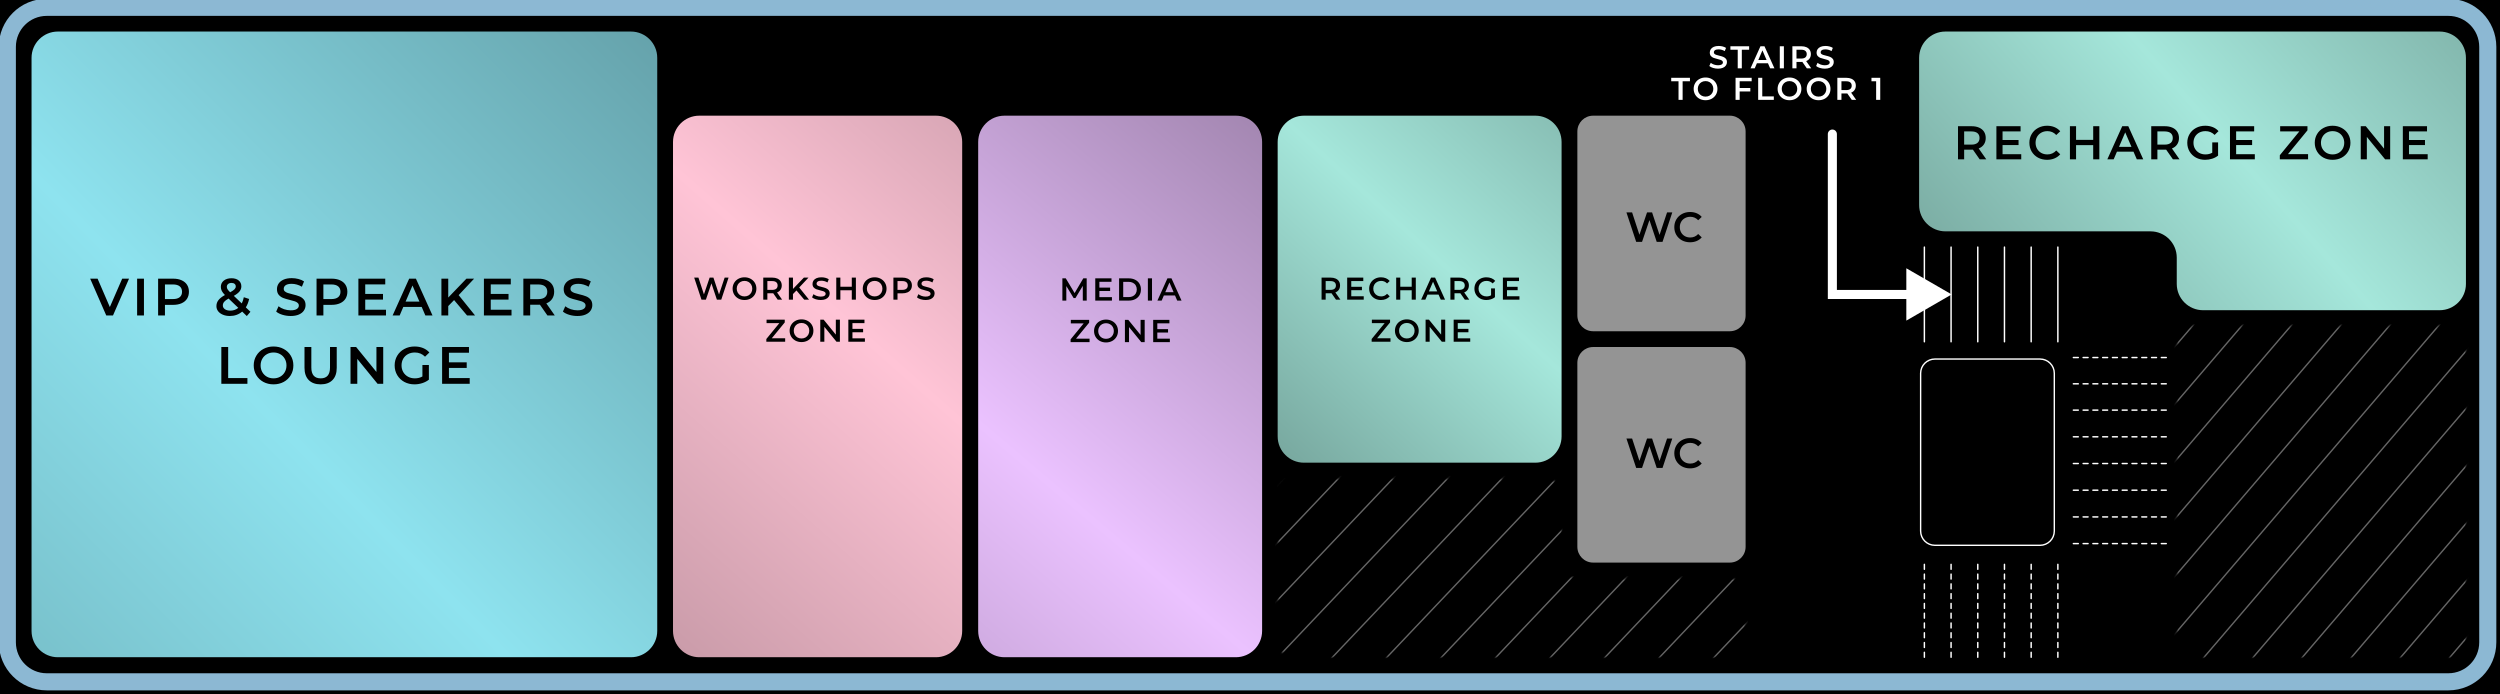 <?xml version="1.0" encoding="UTF-8"?> <svg xmlns="http://www.w3.org/2000/svg" width="1023" height="284" viewBox="0 0 1023 284" fill="none"><rect x="0" y="0" width="1023" height="284" fill="#333333" stroke="none"/><g clip-path="url(#clip0_72_1774)"><rect width="1023" height="284" fill="black"></rect><g clip-path="url(#clip1_72_1774)"><path d="M1001.87 3H19.128C10.221 3 3 10.24 3 19.172V262.828C3 271.76 10.221 279 19.128 279H1001.87C1010.78 279 1018 271.76 1018 262.828V19.172C1018 10.24 1010.78 3 1001.87 3Z" fill="black" stroke="#8CB8D3" stroke-width="7"></path><path d="M258.182 12.909H23.667C17.726 12.909 12.909 17.726 12.909 23.667V258.182C12.909 264.123 17.726 268.939 23.667 268.939H258.182C264.123 268.939 268.94 264.123 268.94 258.182V23.667C268.94 17.726 264.123 12.909 258.182 12.909Z" fill="url(#paint0_linear_72_1774)"></path><path d="M628.243 47.333H533.576C527.635 47.333 522.818 52.15 522.818 58.091V178.576C522.818 184.517 527.635 189.333 533.576 189.333H628.243C634.184 189.333 639 184.517 639 178.576V58.091C639 52.15 634.184 47.333 628.243 47.333Z" fill="url(#paint1_linear_72_1774)"></path><path fill-rule="evenodd" clip-rule="evenodd" d="M1009.06 23.667C1009.06 17.726 1004.24 12.909 998.303 12.909H796.061C790.12 12.909 785.303 17.726 785.303 23.667V83.909C785.303 89.85 790.12 94.667 796.061 94.667H879.97C885.91 94.667 890.727 99.483 890.727 105.424V116.182C890.727 122.123 895.545 126.939 901.485 126.939H998.303C1004.24 126.939 1009.06 122.123 1009.06 116.182V94.667V36.576V23.667Z" fill="url(#paint2_linear_72_1774)"></path><path fill-rule="evenodd" clip-rule="evenodd" d="M639 202.242C639 198.678 636.111 195.788 632.546 195.788H529.273C525.708 195.788 522.818 198.678 522.818 202.242V236.667V262.485C522.818 266.05 525.708 268.939 529.273 268.939H639H707.849C711.414 268.939 714.303 266.05 714.303 262.485V243.121C714.303 239.556 711.414 236.667 707.849 236.667H645.455C641.89 236.667 639 233.777 639 230.212V202.242Z" fill="black"></path><mask id="mask0_72_1774" style="mask-type:alpha" maskUnits="userSpaceOnUse" x="522" y="195" width="193" height="74"><path fill-rule="evenodd" clip-rule="evenodd" d="M639 202.242C639 198.678 636.111 195.788 632.546 195.788H529.273C525.708 195.788 522.818 198.678 522.818 202.242V236.667V262.485C522.818 266.05 525.708 268.939 529.273 268.939H639H707.849C711.414 268.939 714.303 266.05 714.303 262.485V243.121C714.303 239.556 711.414 236.667 707.849 236.667H645.455C641.89 236.667 639 233.777 639 230.212V202.242Z" fill="black"></path></mask><g mask="url(#mask0_72_1774)"><path d="M501.706 714.55L928.661 264.684" stroke="white" stroke-opacity="0.4" stroke-width="0.575"></path><path d="M488.883 704.55L915.836 254.683" stroke="white" stroke-opacity="0.4" stroke-width="0.575"></path><path d="M476.058 694.546L903.013 244.681" stroke="white" stroke-opacity="0.4" stroke-width="0.575"></path><path d="M463.232 684.543L890.188 234.677" stroke="white" stroke-opacity="0.4" stroke-width="0.575"></path><path d="M450.409 674.541L877.364 224.674" stroke="white" stroke-opacity="0.4" stroke-width="0.575"></path><path d="M437.586 664.534L864.541 214.668" stroke="white" stroke-opacity="0.4" stroke-width="0.575"></path><path d="M424.763 654.532L851.716 204.666" stroke="white" stroke-opacity="0.4" stroke-width="0.575"></path><path d="M411.94 644.527L838.893 194.662" stroke="white" stroke-opacity="0.4" stroke-width="0.575"></path><path d="M399.115 634.525L826.068 184.659" stroke="white" stroke-opacity="0.4" stroke-width="0.575"></path><path d="M386.29 624.522L813.245 174.656" stroke="white" stroke-opacity="0.4" stroke-width="0.575"></path><path d="M373.467 614.518L800.422 164.652" stroke="white" stroke-opacity="0.4" stroke-width="0.575"></path><path d="M360.644 604.516L787.597 154.649" stroke="white" stroke-opacity="0.4" stroke-width="0.575"></path><path d="M347.818 594.513L774.774 144.646" stroke="white" stroke-opacity="0.4" stroke-width="0.575"></path><path d="M334.996 584.509L761.951 134.643" stroke="white" stroke-opacity="0.4" stroke-width="0.575"></path><path d="M322.172 574.506L749.125 124.64" stroke="white" stroke-opacity="0.4" stroke-width="0.575"></path><path d="M309.347 564.504L736.302 114.637" stroke="white" stroke-opacity="0.4" stroke-width="0.575"></path><path d="M296.524 554.499L723.478 104.634" stroke="white" stroke-opacity="0.4" stroke-width="0.575"></path><path d="M283.699 544.497L710.654 94.631" stroke="white" stroke-opacity="0.4" stroke-width="0.575"></path><path d="M270.876 534.494L697.829 84.627" stroke="white" stroke-opacity="0.4" stroke-width="0.575"></path><path d="M258.051 524.49L685.006 74.625" stroke="white" stroke-opacity="0.4" stroke-width="0.575"></path><path d="M245.228 514.488L672.183 64.621" stroke="white" stroke-opacity="0.4" stroke-width="0.575"></path><path d="M232.405 504.485L659.36 54.618" stroke="white" stroke-opacity="0.4" stroke-width="0.575"></path></g><path d="M400.273 58.091C400.273 52.15 405.09 47.333 411.031 47.333H505.697C511.638 47.333 516.455 52.15 516.455 58.091V258.182C516.455 264.122 511.638 268.939 505.697 268.939H411.031C405.09 268.939 400.273 264.122 400.273 258.182V58.091Z" fill="url(#paint3_linear_72_1774)"></path><path d="M275.394 58.091C275.394 52.15 280.211 47.333 286.152 47.333H382.97C388.91 47.333 393.727 52.15 393.727 58.091V258.182C393.727 264.122 388.91 268.939 382.97 268.939H286.152C280.211 268.939 275.394 264.122 275.394 258.182V58.091Z" fill="url(#paint4_linear_72_1774)"></path><path d="M52.798 114.03L46.236 129.091H43.482L36.898 114.03H39.932L44.945 125.649L50.001 114.03H52.798ZM56.108 114.03H58.905V129.091H56.108V114.03ZM70.896 114.03C72.201 114.03 73.335 114.245 74.296 114.676C75.271 115.106 76.017 115.723 76.533 116.526C77.049 117.329 77.308 118.283 77.308 119.388C77.308 120.478 77.049 121.432 76.533 122.249C76.017 123.052 75.271 123.669 74.296 124.099C73.335 124.53 72.201 124.745 70.896 124.745H67.497V129.091H64.7V114.03H70.896ZM70.767 122.378C71.986 122.378 72.912 122.12 73.543 121.604C74.174 121.087 74.489 120.349 74.489 119.388C74.489 118.427 74.174 117.688 73.543 117.172C72.912 116.655 71.986 116.397 70.767 116.397H67.497V122.378H70.767ZM100.995 129.328L99.102 127.499C97.696 128.704 96.011 129.306 94.046 129.306C92.999 129.306 92.059 129.134 91.227 128.79C90.395 128.445 89.743 127.972 89.269 127.37C88.796 126.753 88.559 126.057 88.559 125.283C88.559 124.351 88.832 123.533 89.377 122.83C89.922 122.113 90.811 121.41 92.045 120.722C91.442 120.119 91.012 119.56 90.754 119.043C90.496 118.513 90.367 117.968 90.367 117.408C90.367 116.347 90.761 115.493 91.55 114.848C92.353 114.188 93.414 113.858 94.734 113.858C95.953 113.858 96.929 114.159 97.66 114.762C98.392 115.35 98.757 116.153 98.757 117.172C98.757 117.946 98.513 118.635 98.026 119.237C97.553 119.839 96.771 120.449 95.681 121.066L98.93 124.164C99.288 123.461 99.568 122.615 99.769 121.625L101.942 122.335C101.655 123.669 101.203 124.817 100.586 125.778L102.48 127.585L100.995 129.328ZM94.734 115.773C94.146 115.773 93.68 115.924 93.336 116.225C92.991 116.512 92.819 116.892 92.819 117.365C92.819 117.709 92.912 118.039 93.099 118.355C93.285 118.656 93.644 119.072 94.175 119.603C95.035 119.129 95.63 118.721 95.96 118.376C96.305 118.018 96.477 117.63 96.477 117.215C96.477 116.77 96.319 116.419 96.004 116.16C95.702 115.902 95.279 115.773 94.734 115.773ZM94.239 127.112C95.487 127.112 96.577 126.731 97.51 125.971L93.529 122.163C92.669 122.636 92.059 123.095 91.701 123.54C91.356 123.97 91.184 124.458 91.184 125.003C91.184 125.634 91.464 126.143 92.023 126.531C92.583 126.918 93.321 127.112 94.239 127.112ZM118.948 129.306C117.786 129.306 116.66 129.141 115.57 128.811C114.494 128.481 113.641 128.044 113.01 127.499L113.978 125.326C114.595 125.814 115.348 126.215 116.237 126.531C117.14 126.832 118.044 126.982 118.948 126.982C120.066 126.982 120.898 126.803 121.443 126.445C122.003 126.086 122.283 125.613 122.283 125.025C122.283 124.594 122.125 124.243 121.809 123.97C121.508 123.684 121.121 123.461 120.647 123.303C120.174 123.146 119.529 122.966 118.711 122.765C117.564 122.493 116.631 122.221 115.914 121.948C115.211 121.675 114.602 121.252 114.085 120.679C113.583 120.091 113.332 119.302 113.332 118.312C113.332 117.48 113.555 116.727 113.999 116.053C114.458 115.364 115.14 114.819 116.043 114.418C116.961 114.016 118.08 113.815 119.4 113.815C120.318 113.815 121.221 113.93 122.11 114.159C123 114.389 123.767 114.719 124.413 115.149L123.53 117.322C122.871 116.935 122.182 116.641 121.465 116.44C120.748 116.239 120.052 116.139 119.378 116.139C118.274 116.139 117.449 116.325 116.904 116.698C116.373 117.071 116.108 117.566 116.108 118.183C116.108 118.613 116.258 118.964 116.56 119.237C116.875 119.51 117.27 119.725 117.743 119.882C118.216 120.04 118.862 120.22 119.679 120.42C120.798 120.679 121.716 120.951 122.433 121.238C123.15 121.511 123.76 121.933 124.262 122.507C124.778 123.081 125.036 123.856 125.036 124.831C125.036 125.663 124.807 126.416 124.348 127.09C123.903 127.764 123.222 128.302 122.304 128.704C121.386 129.105 120.267 129.306 118.948 129.306ZM135.727 114.03C137.033 114.03 138.166 114.245 139.127 114.676C140.102 115.106 140.848 115.723 141.364 116.526C141.881 117.329 142.139 118.283 142.139 119.388C142.139 120.478 141.881 121.432 141.364 122.249C140.848 123.052 140.102 123.669 139.127 124.099C138.166 124.53 137.033 124.745 135.727 124.745H132.328V129.091H129.531V114.03H135.727ZM135.598 122.378C136.818 122.378 137.743 122.12 138.374 121.604C139.005 121.087 139.32 120.349 139.32 119.388C139.32 118.427 139.005 117.688 138.374 117.172C137.743 116.655 136.818 116.397 135.598 116.397H132.328V122.378H135.598ZM157.949 126.746V129.091H146.653V114.03H157.648V116.375H149.45V120.291H156.723V122.593H149.45V126.746H157.949ZM172.556 125.605H165.026L163.541 129.091H160.658L167.435 114.03H170.189L176.988 129.091H174.062L172.556 125.605ZM171.631 123.411L168.791 116.827L165.972 123.411H171.631ZM185.81 122.787L183.422 125.24V129.091H180.625V114.03H183.422V121.754L190.866 114.03H194.007L187.682 120.765L194.394 129.091H191.124L185.81 122.787ZM209.315 126.746V129.091H198.02V114.03H209.014V116.375H200.817V120.291H208.089V122.593H200.817V126.746H209.315ZM224.009 129.091L220.933 124.68C220.803 124.695 220.61 124.702 220.352 124.702H216.952V129.091H214.155V114.03H220.352C221.655 114.03 222.789 114.245 223.751 114.676C224.726 115.106 225.472 115.723 225.989 116.526C226.505 117.329 226.763 118.283 226.763 119.388C226.763 120.521 226.483 121.496 225.924 122.314C225.378 123.131 224.59 123.741 223.557 124.142L227.021 129.091H224.009ZM223.945 119.388C223.945 118.427 223.628 117.688 222.998 117.172C222.365 116.655 221.44 116.397 220.223 116.397H216.952V122.4H220.223C221.44 122.4 222.365 122.142 222.998 121.625C223.628 121.094 223.945 120.349 223.945 119.388ZM236.281 129.306C235.12 129.306 233.994 129.141 232.904 128.811C231.828 128.481 230.974 128.044 230.343 127.499L231.311 125.326C231.929 125.814 232.682 126.215 233.571 126.531C234.474 126.832 235.378 126.982 236.281 126.982C237.4 126.982 238.233 126.803 238.777 126.445C239.337 126.086 239.616 125.613 239.616 125.025C239.616 124.594 239.459 124.243 239.143 123.97C238.842 123.684 238.454 123.461 237.981 123.303C237.508 123.146 236.862 122.966 236.045 122.765C234.898 122.493 233.964 122.221 233.248 121.948C232.544 121.675 231.935 121.252 231.419 120.679C230.918 120.091 230.666 119.302 230.666 118.312C230.666 117.48 230.888 116.727 231.333 116.053C231.791 115.364 232.473 114.819 233.377 114.418C234.296 114.016 235.414 113.815 236.733 113.815C237.652 113.815 238.556 113.93 239.444 114.159C240.333 114.389 241.101 114.719 241.746 115.149L240.864 117.322C240.204 116.935 239.515 116.641 238.799 116.44C238.082 116.239 237.385 116.139 236.712 116.139C235.608 116.139 234.782 116.325 234.238 116.698C233.706 117.071 233.441 117.566 233.441 118.183C233.441 118.613 233.592 118.964 233.893 119.237C234.21 119.51 234.603 119.725 235.077 119.882C235.55 120.04 236.195 120.22 237.013 120.42C238.132 120.679 239.05 120.951 239.767 121.238C240.483 121.511 241.094 121.933 241.596 122.507C242.112 123.081 242.37 123.856 242.37 124.831C242.37 125.663 242.14 126.416 241.682 127.09C241.236 127.764 240.557 128.302 239.638 128.704C238.719 129.105 237.6 129.306 236.281 129.306ZM90.571 142H93.368V154.694H101.242V157.061H90.571V142ZM111.934 157.276C110.399 157.276 109.015 156.946 107.781 156.286C106.548 155.612 105.58 154.687 104.877 153.511C104.174 152.32 103.823 150.993 103.823 149.53C103.823 148.067 104.174 146.748 104.877 145.572C105.58 144.381 106.548 143.456 107.781 142.796C109.015 142.122 110.399 141.785 111.934 141.785C113.469 141.785 114.853 142.122 116.086 142.796C117.32 143.456 118.288 144.374 118.991 145.55C119.694 146.726 120.045 148.053 120.045 149.53C120.045 151.008 119.694 152.334 118.991 153.511C118.288 154.687 117.32 155.612 116.086 156.286C114.853 156.946 113.469 157.276 111.934 157.276ZM111.934 154.823C112.938 154.823 113.842 154.601 114.645 154.156C115.448 153.697 116.079 153.066 116.538 152.263C116.997 151.445 117.226 150.534 117.226 149.53C117.226 148.526 116.997 147.623 116.538 146.819C116.079 146.002 115.448 145.371 114.645 144.926C113.842 144.467 112.938 144.238 111.934 144.238C110.93 144.238 110.026 144.467 109.223 144.926C108.42 145.371 107.789 146.002 107.33 146.819C106.871 147.623 106.641 148.526 106.641 149.53C106.641 150.534 106.871 151.445 107.33 152.263C107.789 153.066 108.42 153.697 109.223 154.156C110.026 154.601 110.93 154.823 111.934 154.823ZM131.207 157.276C129.127 157.276 127.506 156.695 126.345 155.533C125.183 154.357 124.602 152.679 124.602 150.499V142H127.399V150.391C127.399 153.346 128.675 154.823 131.229 154.823C133.767 154.823 135.037 153.346 135.037 150.391V142H137.791V150.499C137.791 152.679 137.21 154.357 136.048 155.533C134.901 156.695 133.287 157.276 131.207 157.276ZM156.811 142V157.061H154.509L146.204 146.862V157.061H143.429V142H145.731L154.036 152.198V142H156.811ZM172.852 149.358H175.499V155.361C174.724 155.978 173.821 156.451 172.788 156.781C171.755 157.111 170.694 157.276 169.604 157.276C168.069 157.276 166.685 156.946 165.451 156.286C164.218 155.612 163.25 154.687 162.547 153.511C161.844 152.334 161.492 151.008 161.492 149.53C161.492 148.053 161.844 146.726 162.547 145.55C163.25 144.374 164.218 143.456 165.451 142.796C166.699 142.122 168.098 141.785 169.647 141.785C170.909 141.785 172.056 141.993 173.089 142.409C174.122 142.825 174.99 143.434 175.692 144.238L173.928 145.959C172.781 144.811 171.397 144.238 169.776 144.238C168.714 144.238 167.768 144.46 166.936 144.905C166.118 145.349 165.473 145.973 164.999 146.776C164.54 147.58 164.311 148.498 164.311 149.53C164.311 150.534 164.54 151.438 164.999 152.241C165.473 153.044 166.118 153.676 166.936 154.135C167.768 154.593 168.707 154.823 169.754 154.823C170.93 154.823 171.963 154.565 172.852 154.049V149.358ZM192.204 154.715V157.061H180.909V142H191.903V144.345H183.706V148.261H190.978V150.563H183.706V154.715H192.204Z" fill="black"></path><path d="M703.016 28.099C702.319 28.099 701.644 28 700.989 27.802C700.344 27.604 699.832 27.341 699.453 27.014L700.034 25.711C700.404 26.003 700.856 26.244 701.39 26.433C701.932 26.614 702.474 26.705 703.016 26.705C703.687 26.705 704.187 26.597 704.514 26.382C704.849 26.167 705.017 25.883 705.017 25.53C705.017 25.272 704.922 25.061 704.733 24.897C704.552 24.725 704.32 24.592 704.036 24.497C703.752 24.402 703.365 24.295 702.874 24.174C702.186 24.011 701.626 23.847 701.196 23.684C700.774 23.52 700.409 23.266 700.099 22.922C699.798 22.569 699.647 22.096 699.647 21.502C699.647 21.003 699.78 20.551 700.047 20.147C700.322 19.734 700.731 19.407 701.273 19.166C701.824 18.925 702.496 18.804 703.287 18.804C703.838 18.804 704.38 18.873 704.914 19.011C705.447 19.148 705.908 19.346 706.295 19.605L705.766 20.908C705.37 20.676 704.957 20.5 704.527 20.379C704.096 20.259 703.679 20.198 703.274 20.198C702.612 20.198 702.117 20.31 701.79 20.534C701.471 20.758 701.312 21.055 701.312 21.425C701.312 21.683 701.403 21.894 701.583 22.057C701.773 22.221 702.009 22.35 702.293 22.445C702.577 22.539 702.965 22.647 703.455 22.767C704.126 22.922 704.677 23.086 705.107 23.258C705.538 23.421 705.903 23.675 706.205 24.02C706.515 24.364 706.669 24.828 706.669 25.414C706.669 25.913 706.532 26.365 706.256 26.769C705.99 27.174 705.581 27.496 705.03 27.737C704.479 27.978 703.808 28.099 703.016 28.099ZM711.074 20.353H708.079V18.933H715.747V20.353H712.752V27.97H711.074V20.353ZM723.445 25.878H718.927L718.036 27.97H716.306L720.372 18.933H722.025L726.104 27.97H724.348L723.445 25.878ZM722.89 24.562L721.186 20.611L719.495 24.562H722.89ZM728.288 18.933H729.966V27.97H728.288V18.933ZM739.355 27.97L737.509 25.323C737.432 25.332 737.316 25.336 737.161 25.336H735.121V27.97H733.443V18.933H737.161C737.944 18.933 738.624 19.062 739.2 19.321C739.786 19.579 740.233 19.949 740.543 20.431C740.853 20.913 741.008 21.485 741.008 22.148C741.008 22.828 740.84 23.413 740.504 23.903C740.177 24.394 739.704 24.76 739.084 25.001L741.163 27.97H739.355ZM739.317 22.148C739.317 21.571 739.127 21.128 738.749 20.818C738.37 20.508 737.815 20.353 737.083 20.353H735.121V23.955H737.083C737.815 23.955 738.37 23.8 738.749 23.49C739.127 23.172 739.317 22.724 739.317 22.148ZM746.718 28.099C746.021 28.099 745.345 28 744.691 27.802C744.046 27.604 743.534 27.341 743.155 27.014L743.736 25.711C744.106 26.003 744.558 26.244 745.091 26.433C745.633 26.614 746.176 26.705 746.718 26.705C747.389 26.705 747.888 26.597 748.215 26.382C748.551 26.167 748.719 25.883 748.719 25.53C748.719 25.272 748.624 25.061 748.435 24.897C748.254 24.725 748.022 24.592 747.738 24.497C747.454 24.402 747.066 24.295 746.576 24.174C745.887 24.011 745.328 23.847 744.898 23.684C744.476 23.52 744.11 23.266 743.8 22.922C743.499 22.569 743.348 22.096 743.348 21.502C743.348 21.003 743.482 20.551 743.749 20.147C744.024 19.734 744.433 19.407 744.975 19.166C745.526 18.925 746.197 18.804 746.989 18.804C747.54 18.804 748.082 18.873 748.615 19.011C749.149 19.148 749.609 19.346 749.997 19.605L749.467 20.908C749.072 20.676 748.658 20.5 748.228 20.379C747.798 20.259 747.38 20.198 746.976 20.198C746.313 20.198 745.818 20.31 745.491 20.534C745.173 20.758 745.014 21.055 745.014 21.425C745.014 21.683 745.104 21.894 745.285 22.057C745.474 22.221 745.711 22.35 745.995 22.445C746.279 22.539 746.666 22.647 747.157 22.767C747.828 22.922 748.379 23.086 748.809 23.258C749.239 23.421 749.605 23.675 749.906 24.02C750.216 24.364 750.371 24.828 750.371 25.414C750.371 25.913 750.233 26.365 749.958 26.769C749.691 27.174 749.282 27.496 748.732 27.737C748.181 27.978 747.51 28.099 746.718 28.099ZM686.852 33.262H683.857V31.842H691.525V33.262H688.53V40.879H686.852V33.262ZM697.913 41.008C696.992 41.008 696.161 40.81 695.421 40.414C694.681 40.01 694.1 39.454 693.679 38.749C693.257 38.034 693.046 37.238 693.046 36.361C693.046 35.483 693.257 34.691 693.679 33.985C694.1 33.271 694.681 32.716 695.421 32.32C696.161 31.916 696.992 31.713 697.913 31.713C698.834 31.713 699.664 31.916 700.404 32.32C701.144 32.716 701.725 33.267 702.147 33.972C702.569 34.678 702.78 35.474 702.78 36.361C702.78 37.247 702.569 38.043 702.147 38.749C701.725 39.454 701.144 40.01 700.404 40.414C699.664 40.81 698.834 41.008 697.913 41.008ZM697.913 39.536C698.515 39.536 699.057 39.403 699.539 39.136C700.021 38.861 700.4 38.482 700.675 38C700.951 37.51 701.088 36.963 701.088 36.361C701.088 35.758 700.951 35.216 700.675 34.734C700.4 34.243 700.021 33.865 699.539 33.598C699.057 33.323 698.515 33.185 697.913 33.185C697.31 33.185 696.768 33.323 696.286 33.598C695.804 33.865 695.426 34.243 695.15 34.734C694.875 35.216 694.737 35.758 694.737 36.361C694.737 36.963 694.875 37.51 695.15 38C695.426 38.482 695.804 38.861 696.286 39.136C696.768 39.403 697.31 39.536 697.913 39.536ZM711.87 33.249V35.999H716.233V37.419H711.87V40.879H710.191V31.842H716.788V33.249H711.87ZM719.443 31.842H721.121V39.459H725.846V40.879H719.443V31.842ZM732.262 41.008C731.341 41.008 730.51 40.81 729.77 40.414C729.03 40.01 728.449 39.454 728.028 38.749C727.606 38.034 727.395 37.238 727.395 36.361C727.395 35.483 727.606 34.691 728.028 33.985C728.449 33.271 729.03 32.716 729.77 32.32C730.51 31.916 731.341 31.713 732.262 31.713C733.183 31.713 734.013 31.916 734.753 32.32C735.493 32.716 736.074 33.267 736.496 33.972C736.918 34.678 737.128 35.474 737.128 36.361C737.128 37.247 736.918 38.043 736.496 38.749C736.074 39.454 735.493 40.01 734.753 40.414C734.013 40.81 733.183 41.008 732.262 41.008ZM732.262 39.536C732.864 39.536 733.406 39.403 733.888 39.136C734.37 38.861 734.749 38.482 735.024 38C735.3 37.51 735.437 36.963 735.437 36.361C735.437 35.758 735.3 35.216 735.024 34.734C734.749 34.243 734.37 33.865 733.888 33.598C733.406 33.323 732.864 33.185 732.262 33.185C731.659 33.185 731.117 33.323 730.635 33.598C730.153 33.865 729.775 34.243 729.499 34.734C729.224 35.216 729.086 35.758 729.086 36.361C729.086 36.963 729.224 37.51 729.499 38C729.775 38.482 730.153 38.861 730.635 39.136C731.117 39.403 731.659 39.536 732.262 39.536ZM744.162 41.008C743.241 41.008 742.41 40.81 741.67 40.414C740.93 40.01 740.349 39.454 739.928 38.749C739.506 38.034 739.295 37.238 739.295 36.361C739.295 35.483 739.506 34.691 739.928 33.985C740.349 33.271 740.93 32.716 741.67 32.32C742.41 31.916 743.241 31.713 744.162 31.713C745.083 31.713 745.913 31.916 746.653 32.32C747.393 32.716 747.974 33.267 748.396 33.972C748.818 34.678 749.029 35.474 749.029 36.361C749.029 37.247 748.818 38.043 748.396 38.749C747.974 39.454 747.393 40.01 746.653 40.414C745.913 40.81 745.083 41.008 744.162 41.008ZM744.162 39.536C744.764 39.536 745.306 39.403 745.788 39.136C746.27 38.861 746.649 38.482 746.924 38C747.2 37.51 747.337 36.963 747.337 36.361C747.337 35.758 747.2 35.216 746.924 34.734C746.649 34.243 746.27 33.865 745.788 33.598C745.306 33.323 744.764 33.185 744.162 33.185C743.559 33.185 743.017 33.323 742.535 33.598C742.053 33.865 741.675 34.243 741.399 34.734C741.124 35.216 740.986 35.758 740.986 36.361C740.986 36.963 741.124 37.51 741.399 38C741.675 38.482 742.053 38.861 742.535 39.136C743.017 39.403 743.559 39.536 744.162 39.536ZM757.753 40.879L755.907 38.232C755.829 38.241 755.713 38.245 755.558 38.245H753.519V40.879H751.84V31.842H755.558C756.341 31.842 757.021 31.971 757.598 32.23C758.183 32.488 758.631 32.858 758.941 33.34C759.25 33.822 759.405 34.394 759.405 35.057C759.405 35.737 759.237 36.322 758.902 36.812C758.575 37.303 758.101 37.669 757.482 37.91L759.56 40.879H757.753ZM757.714 35.057C757.714 34.48 757.525 34.037 757.146 33.727C756.767 33.417 756.212 33.262 755.481 33.262H753.519V36.864H755.481C756.212 36.864 756.767 36.709 757.146 36.399C757.525 36.081 757.714 35.633 757.714 35.057ZM769.393 31.842V40.879H767.714V33.249H765.804V31.842H769.393Z" fill="white"></path><path d="M298.129 113.6L295.134 122.636H293.353L291.119 115.949L288.847 122.636H287.053L284.058 113.6H285.801L288.047 120.468L290.384 113.6H291.933L294.218 120.506L296.528 113.6H298.129ZM304.648 122.765C303.727 122.765 302.897 122.568 302.157 122.172C301.417 121.767 300.836 121.212 300.414 120.506C299.992 119.792 299.781 118.996 299.781 118.118C299.781 117.24 299.992 116.449 300.414 115.743C300.836 115.029 301.417 114.474 302.157 114.078C302.897 113.673 303.727 113.471 304.648 113.471C305.569 113.471 306.399 113.673 307.14 114.078C307.88 114.474 308.461 115.024 308.882 115.73C309.304 116.436 309.515 117.232 309.515 118.118C309.515 119.005 309.304 119.801 308.882 120.506C308.461 121.212 307.88 121.767 307.14 122.172C306.399 122.568 305.569 122.765 304.648 122.765ZM304.648 121.294C305.251 121.294 305.793 121.16 306.275 120.894C306.757 120.618 307.135 120.24 307.411 119.758C307.686 119.267 307.824 118.721 307.824 118.118C307.824 117.516 307.686 116.974 307.411 116.492C307.135 116.001 306.757 115.622 306.275 115.356C305.793 115.08 305.251 114.943 304.648 114.943C304.046 114.943 303.504 115.08 303.022 115.356C302.54 115.622 302.161 116.001 301.886 116.492C301.61 116.974 301.472 117.516 301.472 118.118C301.472 118.721 301.61 119.267 301.886 119.758C302.161 120.24 302.54 120.618 303.022 120.894C303.504 121.16 304.046 121.294 304.648 121.294ZM318.239 122.636L316.393 119.99C316.316 119.999 316.2 120.003 316.045 120.003H314.005V122.636H312.327V113.6H316.045C316.828 113.6 317.508 113.729 318.084 113.987C318.67 114.245 319.117 114.616 319.427 115.097C319.737 115.579 319.892 116.152 319.892 116.814C319.892 117.494 319.724 118.079 319.388 118.57C319.061 119.061 318.588 119.426 317.968 119.667L320.047 122.636H318.239ZM318.201 116.814C318.201 116.238 318.011 115.795 317.633 115.485C317.254 115.175 316.699 115.02 315.967 115.02H314.005V118.622H315.967C316.699 118.622 317.254 118.467 317.633 118.157C318.011 117.839 318.201 117.391 318.201 116.814ZM325.914 118.854L324.481 120.326V122.636H322.803V113.6H324.481V118.234L328.947 113.6H330.832L327.037 117.641L331.064 122.636H329.102L325.914 118.854ZM335.852 122.765C335.154 122.765 334.479 122.667 333.825 122.469C333.179 122.271 332.667 122.008 332.289 121.681L332.87 120.377C333.24 120.67 333.691 120.911 334.225 121.1C334.767 121.281 335.309 121.371 335.852 121.371C336.523 121.371 337.022 121.264 337.349 121.049C337.685 120.833 337.852 120.549 337.852 120.197C337.852 119.938 337.758 119.728 337.568 119.564C337.388 119.392 337.155 119.259 336.871 119.164C336.587 119.069 336.2 118.962 335.71 118.841C335.021 118.678 334.462 118.514 334.031 118.351C333.61 118.187 333.244 117.933 332.934 117.589C332.633 117.236 332.482 116.763 332.482 116.169C332.482 115.67 332.616 115.218 332.882 114.813C333.158 114.4 333.567 114.073 334.109 113.832C334.66 113.591 335.331 113.471 336.123 113.471C336.673 113.471 337.216 113.54 337.749 113.677C338.283 113.815 338.743 114.013 339.13 114.271L338.601 115.575C338.205 115.343 337.792 115.166 337.362 115.046C336.932 114.925 336.514 114.865 336.11 114.865C335.447 114.865 334.952 114.977 334.625 115.201C334.307 115.425 334.148 115.721 334.148 116.091C334.148 116.35 334.238 116.561 334.419 116.724C334.608 116.888 334.845 117.017 335.129 117.111C335.413 117.206 335.8 117.314 336.29 117.434C336.962 117.589 337.513 117.752 337.943 117.925C338.373 118.088 338.739 118.342 339.04 118.686C339.35 119.03 339.505 119.495 339.505 120.08C339.505 120.58 339.367 121.031 339.092 121.436C338.825 121.84 338.416 122.163 337.865 122.404C337.315 122.645 336.643 122.765 335.852 122.765ZM350.23 113.6V122.636H348.552V118.764H343.879V122.636H342.201V113.6H343.879V117.331H348.552V113.6H350.23ZM357.907 122.765C356.986 122.765 356.155 122.568 355.415 122.172C354.675 121.767 354.094 121.212 353.673 120.506C353.251 119.792 353.04 118.996 353.04 118.118C353.04 117.24 353.251 116.449 353.673 115.743C354.094 115.029 354.675 114.474 355.415 114.078C356.155 113.673 356.986 113.471 357.907 113.471C358.828 113.471 359.658 113.673 360.398 114.078C361.138 114.474 361.719 115.024 362.141 115.73C362.563 116.436 362.773 117.232 362.773 118.118C362.773 119.005 362.563 119.801 362.141 120.506C361.719 121.212 361.138 121.767 360.398 122.172C359.658 122.568 358.828 122.765 357.907 122.765ZM357.907 121.294C358.509 121.294 359.051 121.16 359.533 120.894C360.015 120.618 360.394 120.24 360.669 119.758C360.945 119.267 361.082 118.721 361.082 118.118C361.082 117.516 360.945 116.974 360.669 116.492C360.394 116.001 360.015 115.622 359.533 115.356C359.051 115.08 358.509 114.943 357.907 114.943C357.304 114.943 356.762 115.08 356.28 115.356C355.798 115.622 355.42 116.001 355.144 116.492C354.869 116.974 354.731 117.516 354.731 118.118C354.731 118.721 354.869 119.267 355.144 119.758C355.42 120.24 355.798 120.618 356.28 120.894C356.762 121.16 357.304 121.294 357.907 121.294ZM369.301 113.6C370.084 113.6 370.764 113.729 371.341 113.987C371.926 114.245 372.374 114.616 372.683 115.097C372.993 115.579 373.148 116.152 373.148 116.814C373.148 117.468 372.993 118.041 372.683 118.531C372.374 119.013 371.926 119.383 371.341 119.641C370.764 119.9 370.084 120.029 369.301 120.029H367.262V122.636H365.583V113.6H369.301ZM369.224 118.609C369.955 118.609 370.51 118.454 370.889 118.144C371.268 117.834 371.457 117.391 371.457 116.814C371.457 116.238 371.268 115.795 370.889 115.485C370.51 115.175 369.955 115.02 369.224 115.02H367.262V118.609H369.224ZM378.785 122.765C378.088 122.765 377.412 122.667 376.758 122.469C376.113 122.271 375.601 122.008 375.222 121.681L375.803 120.377C376.173 120.67 376.625 120.911 377.158 121.1C377.701 121.281 378.243 121.371 378.785 121.371C379.456 121.371 379.955 121.264 380.283 121.049C380.618 120.833 380.786 120.549 380.786 120.197C380.786 119.938 380.691 119.728 380.502 119.564C380.321 119.392 380.089 119.259 379.805 119.164C379.521 119.069 379.134 118.962 378.643 118.841C377.955 118.678 377.395 118.514 376.965 118.351C376.543 118.187 376.177 117.933 375.868 117.589C375.566 117.236 375.416 116.763 375.416 116.169C375.416 115.67 375.549 115.218 375.816 114.813C376.091 114.4 376.5 114.073 377.042 113.832C377.593 113.591 378.264 113.471 379.056 113.471C379.607 113.471 380.149 113.54 380.683 113.677C381.216 113.815 381.677 114.013 382.064 114.271L381.535 115.575C381.139 115.343 380.726 115.166 380.295 115.046C379.865 114.925 379.448 114.865 379.043 114.865C378.381 114.865 377.886 114.977 377.559 115.201C377.24 115.425 377.081 115.721 377.081 116.091C377.081 116.35 377.171 116.561 377.352 116.724C377.541 116.888 377.778 117.017 378.062 117.111C378.346 117.206 378.733 117.314 379.224 117.434C379.895 117.589 380.446 117.752 380.876 117.925C381.307 118.088 381.672 118.342 381.974 118.686C382.283 119.03 382.438 119.495 382.438 120.08C382.438 120.58 382.301 121.031 382.025 121.436C381.758 121.84 381.35 122.163 380.799 122.404C380.248 122.645 379.577 122.765 378.785 122.765ZM321.29 138.429V139.849H313.583V138.725L318.902 132.232H313.674V130.812H321.122V131.935L315.804 138.429H321.29ZM327.979 139.978C327.058 139.978 326.228 139.78 325.488 139.384C324.748 138.979 324.167 138.424 323.745 137.719C323.323 137.004 323.112 136.208 323.112 135.33C323.112 134.453 323.323 133.661 323.745 132.955C324.167 132.241 324.748 131.686 325.488 131.29C326.228 130.885 327.058 130.683 327.979 130.683C328.9 130.683 329.73 130.885 330.471 131.29C331.211 131.686 331.792 132.236 332.213 132.942C332.635 133.648 332.846 134.444 332.846 135.33C332.846 136.217 332.635 137.013 332.213 137.719C331.792 138.424 331.211 138.979 330.471 139.384C329.73 139.78 328.9 139.978 327.979 139.978ZM327.979 138.506C328.582 138.506 329.124 138.373 329.606 138.106C330.088 137.83 330.466 137.452 330.742 136.97C331.017 136.479 331.155 135.933 331.155 135.33C331.155 134.728 331.017 134.186 330.742 133.704C330.466 133.213 330.088 132.835 329.606 132.568C329.124 132.292 328.582 132.155 327.979 132.155C327.377 132.155 326.835 132.292 326.353 132.568C325.871 132.835 325.492 133.213 325.217 133.704C324.941 134.186 324.804 134.728 324.804 135.33C324.804 135.933 324.941 136.479 325.217 136.97C325.492 137.452 325.871 137.83 326.353 138.106C326.835 138.373 327.377 138.506 327.979 138.506ZM343.687 130.812V139.849H342.306L337.323 133.73V139.849H335.658V130.812H337.039L342.022 136.931V130.812H343.687ZM353.92 138.441V139.849H347.143V130.812H353.739V132.219H348.821V134.569H353.184V135.95H348.821V138.441H353.92Z" fill="black"></path><path d="M443.085 123L443.072 116.968L440.082 121.96H439.328L436.338 117.046V123H434.726V113.9H436.117L439.731 119.932L443.28 113.9H444.671L444.684 123H443.085ZM455.007 121.583V123H448.182V113.9H454.825V115.317H449.872V117.683H454.266V119.074H449.872V121.583H455.007ZM457.931 113.9H461.909C462.88 113.9 463.742 114.091 464.496 114.472C465.25 114.845 465.835 115.378 466.251 116.071C466.667 116.756 466.875 117.549 466.875 118.45C466.875 119.351 466.667 120.149 466.251 120.842C465.835 121.527 465.25 122.06 464.496 122.441C463.742 122.814 462.88 123 461.909 123H457.931V113.9ZM461.831 121.57C462.499 121.57 463.084 121.444 463.586 121.193C464.098 120.933 464.488 120.569 464.756 120.101C465.034 119.624 465.172 119.074 465.172 118.45C465.172 117.826 465.034 117.28 464.756 116.812C464.488 116.335 464.098 115.971 463.586 115.72C463.084 115.46 462.499 115.33 461.831 115.33H459.621V121.57H461.831ZM469.711 113.9H471.401V123H469.711V113.9ZM480.805 120.894H476.255L475.358 123H473.616L477.711 113.9H479.375L483.483 123H481.715L480.805 120.894ZM480.246 119.568L478.53 115.59L476.827 119.568H480.246ZM445.848 138.57V140H438.087V138.869L443.443 132.33H438.178V130.9H445.679V132.031L440.323 138.57H445.848ZM452.585 140.13C451.658 140.13 450.821 139.931 450.076 139.532C449.331 139.125 448.746 138.566 448.321 137.855C447.896 137.136 447.684 136.334 447.684 135.45C447.684 134.566 447.896 133.769 448.321 133.058C448.746 132.339 449.331 131.78 450.076 131.381C450.821 130.974 451.658 130.77 452.585 130.77C453.512 130.77 454.349 130.974 455.094 131.381C455.839 131.78 456.424 132.334 456.849 133.045C457.274 133.756 457.486 134.557 457.486 135.45C457.486 136.343 457.274 137.144 456.849 137.855C456.424 138.566 455.839 139.125 455.094 139.532C454.349 139.931 453.512 140.13 452.585 140.13ZM452.585 138.648C453.192 138.648 453.738 138.514 454.223 138.245C454.708 137.968 455.09 137.586 455.367 137.101C455.644 136.607 455.783 136.057 455.783 135.45C455.783 134.843 455.644 134.297 455.367 133.812C455.09 133.318 454.708 132.937 454.223 132.668C453.738 132.391 453.192 132.252 452.585 132.252C451.978 132.252 451.432 132.391 450.947 132.668C450.462 132.937 450.08 133.318 449.803 133.812C449.526 134.297 449.387 134.843 449.387 135.45C449.387 136.057 449.526 136.607 449.803 137.101C450.08 137.586 450.462 137.968 450.947 138.245C451.432 138.514 451.978 138.648 452.585 138.648ZM468.403 130.9V140H467.012L461.994 133.838V140H460.317V130.9H461.708L466.726 137.062V130.9H468.403ZM478.707 138.583V140H471.882V130.9H478.525V132.317H473.572V134.683H477.966V136.074H473.572V138.583H478.707Z" fill="black"></path><path d="M546.698 122.636L544.852 119.99C544.775 119.999 544.658 120.003 544.503 120.003H542.464V122.636H540.786V113.6H544.503C545.287 113.6 545.966 113.729 546.543 113.987C547.128 114.245 547.576 114.616 547.886 115.097C548.195 115.579 548.35 116.152 548.35 116.814C548.35 117.494 548.183 118.079 547.847 118.57C547.52 119.061 547.047 119.426 546.427 119.667L548.505 122.636H546.698ZM546.659 116.814C546.659 116.238 546.47 115.795 546.091 115.485C545.713 115.175 545.158 115.02 544.426 115.02H542.464V118.622H544.426C545.158 118.622 545.713 118.467 546.091 118.157C546.47 117.839 546.659 117.391 546.659 116.814ZM558.039 121.229V122.636H551.261V113.6H557.858V115.007H552.94V117.357H557.303V118.738H552.94V121.229H558.039ZM565.087 122.765C564.175 122.765 563.349 122.568 562.608 122.172C561.877 121.767 561.3 121.212 560.879 120.506C560.466 119.801 560.259 119.005 560.259 118.118C560.259 117.232 560.47 116.436 560.892 115.73C561.313 115.024 561.89 114.474 562.621 114.078C563.361 113.673 564.188 113.471 565.1 113.471C565.84 113.471 566.516 113.6 567.127 113.858C567.738 114.116 568.254 114.491 568.676 114.981L567.591 116.001C566.937 115.295 566.133 114.943 565.177 114.943C564.558 114.943 564.003 115.08 563.512 115.356C563.022 115.622 562.639 115.997 562.363 116.479C562.088 116.961 561.95 117.507 561.95 118.118C561.95 118.729 562.088 119.276 562.363 119.758C562.639 120.24 563.022 120.618 563.512 120.894C564.003 121.16 564.558 121.294 565.177 121.294C566.133 121.294 566.937 120.937 567.591 120.222L568.676 121.255C568.254 121.746 567.733 122.12 567.114 122.378C566.503 122.636 565.827 122.765 565.087 122.765ZM579.345 113.6V122.636H577.667V118.764H572.994V122.636H571.316V113.6H572.994V117.331H577.667V113.6H579.345ZM588.661 120.545H584.143L583.252 122.636H581.522L585.589 113.6H587.241L591.32 122.636H589.565L588.661 120.545ZM588.106 119.228L586.402 115.278L584.711 119.228H588.106ZM599.414 122.636L597.568 119.99C597.491 119.999 597.375 120.003 597.22 120.003H595.18V122.636H593.502V113.6H597.22C598.003 113.6 598.683 113.729 599.26 113.987C599.845 114.245 600.292 114.616 600.602 115.097C600.912 115.579 601.067 116.152 601.067 116.814C601.067 117.494 600.899 118.079 600.563 118.57C600.236 119.061 599.763 119.426 599.143 119.667L601.222 122.636H599.414ZM599.376 116.814C599.376 116.238 599.186 115.795 598.808 115.485C598.429 115.175 597.874 115.02 597.142 115.02H595.18V118.622H597.142C597.874 118.622 598.429 118.467 598.808 118.157C599.186 117.839 599.376 117.391 599.376 116.814ZM610.146 118.015H611.734V121.617C611.269 121.987 610.727 122.271 610.108 122.469C609.488 122.667 608.851 122.765 608.197 122.765C607.276 122.765 606.446 122.568 605.705 122.172C604.965 121.767 604.384 121.212 603.963 120.506C603.541 119.801 603.33 119.005 603.33 118.118C603.33 117.232 603.541 116.436 603.963 115.73C604.384 115.024 604.965 114.474 605.705 114.078C606.454 113.673 607.293 113.471 608.223 113.471C608.98 113.471 609.669 113.596 610.288 113.845C610.908 114.095 611.429 114.461 611.85 114.943L610.792 115.975C610.103 115.287 609.273 114.943 608.3 114.943C607.663 114.943 607.095 115.076 606.596 115.343C606.106 115.61 605.718 115.984 605.434 116.466C605.159 116.948 605.021 117.499 605.021 118.118C605.021 118.721 605.159 119.263 605.434 119.745C605.718 120.227 606.106 120.605 606.596 120.881C607.095 121.156 607.659 121.294 608.287 121.294C608.993 121.294 609.613 121.139 610.146 120.829V118.015ZM621.758 121.229V122.636H614.981V113.6H621.577V115.007H616.659V117.357H621.022V118.738H616.659V121.229H621.758ZM568.986 138.429V139.849H561.279V138.725L566.597 132.232H561.369V130.812H568.818V131.935L563.499 138.429H568.986ZM575.675 139.978C574.754 139.978 573.923 139.78 573.183 139.384C572.443 138.979 571.862 138.424 571.44 137.719C571.019 137.004 570.808 136.208 570.808 135.33C570.808 134.453 571.019 133.661 571.44 132.955C571.862 132.241 572.443 131.686 573.183 131.29C573.923 130.885 574.754 130.683 575.675 130.683C576.595 130.683 577.426 130.885 578.166 131.29C578.906 131.686 579.487 132.236 579.909 132.942C580.331 133.648 580.541 134.444 580.541 135.33C580.541 136.217 580.331 137.013 579.909 137.719C579.487 138.424 578.906 138.979 578.166 139.384C577.426 139.78 576.595 139.978 575.675 139.978ZM575.675 138.506C576.277 138.506 576.819 138.373 577.301 138.106C577.783 137.83 578.162 137.452 578.437 136.97C578.713 136.479 578.85 135.933 578.85 135.33C578.85 134.728 578.713 134.186 578.437 133.704C578.162 133.213 577.783 132.835 577.301 132.568C576.819 132.292 576.277 132.155 575.675 132.155C575.072 132.155 574.53 132.292 574.048 132.568C573.566 132.835 573.187 133.213 572.912 133.704C572.637 134.186 572.499 134.728 572.499 135.33C572.499 135.933 572.637 136.479 572.912 136.97C573.187 137.452 573.566 137.83 574.048 138.106C574.53 138.373 575.072 138.506 575.675 138.506ZM591.383 130.812V139.849H590.002L585.019 133.73V139.849H583.353V130.812H584.735L589.718 136.931V130.812H591.383ZM601.615 138.441V139.849H594.838V130.812H601.435V132.219H596.516V134.569H600.88V135.95H596.516V138.441H601.615Z" fill="black"></path><path d="M810.082 65.202L807.313 61.233C807.197 61.246 807.023 61.252 806.791 61.252H803.731V65.202H801.214V51.648H806.791C807.965 51.648 808.985 51.841 809.85 52.229C810.728 52.616 811.399 53.171 811.864 53.894C812.329 54.617 812.561 55.475 812.561 56.469C812.561 57.489 812.309 58.367 811.806 59.103C811.315 59.839 810.605 60.387 809.676 60.749L812.793 65.202H810.082ZM810.024 56.469C810.024 55.604 809.74 54.94 809.172 54.475C808.604 54.01 807.772 53.778 806.674 53.778H803.731V59.18H806.674C807.772 59.18 808.604 58.948 809.172 58.483C809.74 58.005 810.024 57.334 810.024 56.469ZM827.092 63.092V65.202H816.926V51.648H826.821V53.758H819.444V57.283H825.989V59.355H819.444V63.092H827.092ZM837.665 65.396C836.297 65.396 835.057 65.099 833.947 64.505C832.85 63.898 831.985 63.066 831.352 62.007C830.733 60.949 830.423 59.755 830.423 58.425C830.423 57.095 830.739 55.901 831.372 54.843C832.004 53.784 832.869 52.958 833.966 52.364C835.077 51.758 836.316 51.454 837.684 51.454C838.794 51.454 839.808 51.648 840.724 52.035C841.641 52.422 842.415 52.984 843.048 53.72L841.421 55.249C840.44 54.191 839.233 53.662 837.8 53.662C836.871 53.662 836.038 53.868 835.302 54.281C834.567 54.681 833.992 55.243 833.579 55.966C833.166 56.689 832.959 57.508 832.959 58.425C832.959 59.342 833.166 60.161 833.579 60.884C833.992 61.607 834.567 62.175 835.302 62.588C836.038 62.988 836.871 63.188 837.8 63.188C839.233 63.188 840.44 62.653 841.421 61.581L843.048 63.13C842.415 63.866 841.634 64.428 840.705 64.815C839.788 65.202 838.775 65.396 837.665 65.396ZM859.053 51.648V65.202H856.536V59.393H849.526V65.202H847.009V51.648H849.526V57.244H856.536V51.648H859.053ZM873.027 62.065H866.25L864.914 65.202H862.319L868.419 51.648H870.897L877.016 65.202H874.383L873.027 62.065ZM872.194 60.09L869.639 54.165L867.102 60.09H872.194ZM889.157 65.202L886.388 61.233C886.272 61.246 886.098 61.252 885.865 61.252H882.806V65.202H880.289V51.648H885.865C887.04 51.648 888.06 51.841 888.925 52.229C889.803 52.616 890.474 53.171 890.939 53.894C891.403 54.617 891.636 55.475 891.636 56.469C891.636 57.489 891.384 58.367 890.88 59.103C890.39 59.839 889.68 60.387 888.75 60.749L891.868 65.202H889.157ZM889.099 56.469C889.099 55.604 888.815 54.94 888.247 54.475C887.679 54.01 886.846 53.778 885.749 53.778H882.806V59.18H885.749C886.846 59.18 887.679 58.948 888.247 58.483C888.815 58.005 889.099 57.334 889.099 56.469ZM905.257 58.27H907.639V63.673C906.941 64.228 906.128 64.654 905.199 64.951C904.269 65.248 903.314 65.396 902.333 65.396C900.952 65.396 899.706 65.099 898.596 64.505C897.486 63.898 896.614 63.066 895.982 62.007C895.349 60.949 895.033 59.755 895.033 58.425C895.033 57.095 895.349 55.901 895.982 54.843C896.614 53.784 897.486 52.958 898.596 52.364C899.719 51.758 900.977 51.454 902.372 51.454C903.508 51.454 904.54 51.641 905.47 52.016C906.399 52.39 907.18 52.939 907.813 53.662L906.225 55.211C905.192 54.178 903.947 53.662 902.488 53.662C901.533 53.662 900.681 53.862 899.932 54.262C899.196 54.662 898.615 55.224 898.189 55.947C897.776 56.669 897.569 57.496 897.569 58.425C897.569 59.329 897.776 60.142 898.189 60.865C898.615 61.588 899.196 62.156 899.932 62.569C900.681 62.982 901.526 63.188 902.469 63.188C903.527 63.188 904.456 62.956 905.257 62.491V58.27ZM922.673 63.092V65.202H912.507V51.648H922.402V53.758H915.025V57.283H921.57V59.355H915.025V63.092H922.673ZM944.464 63.072V65.202H932.904V63.518L940.882 53.778H933.039V51.648H944.212V53.332L936.234 63.072H944.464ZM954.499 65.396C953.117 65.396 951.872 65.099 950.761 64.505C949.651 63.898 948.78 63.066 948.147 62.007C947.515 60.936 947.199 59.742 947.199 58.425C947.199 57.108 947.515 55.921 948.147 54.862C948.78 53.791 949.651 52.958 950.761 52.364C951.872 51.758 953.117 51.454 954.499 51.454C955.88 51.454 957.126 51.758 958.236 52.364C959.346 52.958 960.217 53.784 960.85 54.843C961.482 55.901 961.799 57.095 961.799 58.425C961.799 59.755 961.482 60.949 960.85 62.007C960.217 63.066 959.346 63.898 958.236 64.505C957.126 65.099 955.88 65.396 954.499 65.396ZM954.499 63.188C955.402 63.188 956.215 62.988 956.938 62.588C957.661 62.175 958.229 61.607 958.642 60.884C959.056 60.148 959.262 59.329 959.262 58.425C959.262 57.521 959.056 56.708 958.642 55.985C958.229 55.249 957.661 54.681 956.938 54.281C956.215 53.868 955.402 53.662 954.499 53.662C953.595 53.662 952.782 53.868 952.059 54.281C951.336 54.681 950.768 55.249 950.355 55.985C949.942 56.708 949.735 57.521 949.735 58.425C949.735 59.329 949.942 60.148 950.355 60.884C950.768 61.607 951.336 62.175 952.059 62.588C952.782 62.988 953.595 63.188 954.499 63.188ZM978.06 51.648V65.202H975.988L968.514 56.024V65.202H966.016V51.648H968.088L975.562 60.826V51.648H978.06ZM993.407 63.092V65.202H983.241V51.648H993.135V53.758H985.758V57.283H992.303V59.355H985.758V63.092H993.407Z" fill="black"></path><path d="M834.787 146.921H791.757C788.533 146.921 785.92 149.534 785.92 152.758V217.303C785.92 220.526 788.533 223.139 791.757 223.139H834.787C838.01 223.139 840.623 220.526 840.623 217.303V152.758C840.623 149.534 838.01 146.921 834.787 146.921Z" stroke="white" stroke-width="0.575"></path><path d="M751.657 54.864C751.657 53.839 750.827 53.008 749.803 53.008C748.779 53.008 747.948 53.839 747.948 54.864H751.657ZM798.619 120.485L780.068 109.775V131.195L798.619 120.485ZM749.803 120.485H747.948V122.34H749.803V120.485ZM747.948 54.864V120.485H751.657V54.864H747.948ZM749.803 122.34H781.923V118.63H749.803V122.34Z" fill="white"></path><path d="M707.849 47.333H651.909C648.344 47.333 645.455 50.223 645.455 53.788V129.091C645.455 132.656 648.344 135.545 651.909 135.545H707.849C711.413 135.545 714.303 132.656 714.303 129.091V53.788C714.303 50.223 711.413 47.333 707.849 47.333Z" fill="#949494"></path><path d="M707.849 142H651.909C648.344 142 645.455 144.89 645.455 148.455V223.758C645.455 227.322 648.344 230.212 651.909 230.212H707.849C711.413 230.212 714.303 227.322 714.303 223.758V148.455C714.303 144.89 711.413 142 707.849 142Z" fill="#949494"></path><path d="M684.296 179.436L680.303 191.485H677.927L674.95 182.569L671.92 191.485H669.528L665.535 179.436H667.858L670.853 188.593L673.969 179.436H676.034L679.081 188.645L682.162 179.436H684.296ZM691.562 191.657C690.346 191.657 689.244 191.393 688.257 190.865C687.282 190.326 686.512 189.586 685.95 188.645C685.4 187.704 685.124 186.642 685.124 185.461C685.124 184.279 685.406 183.217 685.968 182.276C686.529 181.335 687.299 180.601 688.274 180.073C689.262 179.534 690.363 179.264 691.579 179.264C692.566 179.264 693.466 179.436 694.281 179.781C695.096 180.125 695.785 180.624 696.346 181.278L694.901 182.638C694.029 181.697 692.956 181.226 691.682 181.226C690.856 181.226 690.116 181.41 689.462 181.777C688.808 182.133 688.298 182.632 687.93 183.275C687.562 183.917 687.379 184.646 687.379 185.461C687.379 186.275 687.562 187.004 687.93 187.646C688.298 188.289 688.808 188.794 689.462 189.161C690.116 189.517 690.856 189.695 691.682 189.695C692.956 189.695 694.029 189.219 694.901 188.266L696.346 189.643C695.785 190.297 695.09 190.796 694.264 191.141C693.448 191.485 692.549 191.657 691.562 191.657Z" fill="black"></path><path d="M684.296 86.921L680.303 98.97H677.927L674.95 90.054L671.92 98.97H669.528L665.535 86.921H667.858L670.853 96.078L673.969 86.921H676.034L679.081 96.13L682.162 86.921H684.296ZM691.562 99.142C690.346 99.142 689.244 98.878 688.257 98.35C687.282 97.811 686.512 97.07 685.95 96.13C685.4 95.189 685.124 94.127 685.124 92.945C685.124 91.764 685.406 90.702 685.968 89.761C686.529 88.82 687.299 88.086 688.274 87.558C689.262 87.019 690.363 86.749 691.579 86.749C692.566 86.749 693.466 86.921 694.281 87.265C695.096 87.61 695.785 88.109 696.346 88.763L694.901 90.123C694.029 89.182 692.956 88.711 691.682 88.711C690.856 88.711 690.116 88.895 689.462 89.262C688.808 89.618 688.298 90.117 687.93 90.759C687.562 91.402 687.379 92.131 687.379 92.945C687.379 93.76 687.562 94.489 687.93 95.131C688.298 95.774 688.808 96.279 689.462 96.646C690.116 97.002 690.856 97.18 691.682 97.18C692.956 97.18 694.029 96.703 694.901 95.751L696.346 97.128C695.785 97.782 695.09 98.281 694.264 98.625C693.448 98.97 692.549 99.142 691.562 99.142Z" fill="black"></path><path d="M1002.61 133.394H897.182C893.617 133.394 890.728 136.284 890.728 139.849V262.485C890.728 266.05 893.617 268.939 897.182 268.939H1002.61C1006.17 268.939 1009.06 266.05 1009.06 262.485V139.849C1009.06 136.284 1006.17 133.394 1002.61 133.394Z" fill="black"></path><mask id="mask1_72_1774" style="mask-type:alpha" maskUnits="userSpaceOnUse" x="890" y="133" width="120" height="136"><path d="M1002.61 133.394H897.182C893.617 133.394 890.728 136.284 890.728 139.849V262.485C890.728 266.05 893.617 268.939 897.182 268.939H1002.61C1006.17 268.939 1009.06 266.05 1009.06 262.485V139.849C1009.06 136.284 1006.17 133.394 1002.61 133.394Z" fill="#454545"></path><path d="M1002.61 134.012H897.181C893.958 134.012 891.345 136.625 891.345 139.849V262.485C891.345 265.708 893.958 268.321 897.181 268.321H1002.61C1005.83 268.321 1008.44 265.708 1008.44 262.485V139.849C1008.44 136.625 1005.83 134.012 1002.61 134.012Z" stroke="white" stroke-opacity="0.4" stroke-width="0.575"></path></mask><g mask="url(#mask1_72_1774)"><path d="M1007.52 568.779L1392.48 118.912" stroke="white" stroke-opacity="0.4" stroke-width="0.575"></path><path d="M995.96 558.774L1380.92 108.908" stroke="white" stroke-opacity="0.4" stroke-width="0.575"></path><path d="M984.398 548.772L1369.36 98.905" stroke="white" stroke-opacity="0.4" stroke-width="0.575"></path><path d="M972.836 538.767L1357.79 88.902" stroke="white" stroke-opacity="0.4" stroke-width="0.575"></path><path d="M961.274 528.765L1346.23 78.899" stroke="white" stroke-opacity="0.4" stroke-width="0.575"></path><path d="M949.711 518.763L1334.67 68.896" stroke="white" stroke-opacity="0.4" stroke-width="0.575"></path><path d="M938.147 508.762L1323.11 58.895" stroke="white" stroke-opacity="0.4" stroke-width="0.575"></path><path d="M926.585 498.758L1311.54 48.892" stroke="white" stroke-opacity="0.4" stroke-width="0.575"></path><path d="M915.022 488.756L1299.98 38.889" stroke="white" stroke-opacity="0.4" stroke-width="0.575"></path><path d="M903.46 478.753L1288.42 28.886" stroke="white" stroke-opacity="0.4" stroke-width="0.575"></path><path d="M891.898 468.746L1276.86 18.881" stroke="white" stroke-opacity="0.4" stroke-width="0.575"></path><path d="M880.336 458.744L1265.29 8.877" stroke="white" stroke-opacity="0.4" stroke-width="0.575"></path><path d="M868.773 448.739L1253.73 -1.126" stroke="white" stroke-opacity="0.4" stroke-width="0.575"></path><path d="M857.211 438.737L1242.17 -11.129" stroke="white" stroke-opacity="0.4" stroke-width="0.575"></path><path d="M845.647 428.735L1230.61 -21.132" stroke="white" stroke-opacity="0.4" stroke-width="0.575"></path><path d="M834.087 418.73L1219.04 -31.135" stroke="white" stroke-opacity="0.4" stroke-width="0.575"></path><path d="M822.522 408.728L1207.48 -41.138" stroke="white" stroke-opacity="0.4" stroke-width="0.575"></path><path d="M810.96 398.725L1195.92 -51.142" stroke="white" stroke-opacity="0.4" stroke-width="0.575"></path><path d="M799.398 388.721L1184.36 -61.145" stroke="white" stroke-opacity="0.4" stroke-width="0.575"></path><path d="M787.836 378.718L1172.8 -71.148" stroke="white" stroke-opacity="0.4" stroke-width="0.575"></path><path d="M776.273 368.716L1161.23 -81.151" stroke="white" stroke-opacity="0.4" stroke-width="0.575"></path><path d="M764.711 358.711L1149.67 -91.154" stroke="white" stroke-opacity="0.4" stroke-width="0.575"></path><path d="M753.147 348.709L1138.11 -101.157" stroke="white" stroke-opacity="0.4" stroke-width="0.575"></path><path d="M741.584 338.707L1126.54 -111.16" stroke="white" stroke-opacity="0.4" stroke-width="0.575"></path><path d="M730.022 328.702L1114.98 -121.163" stroke="white" stroke-opacity="0.4" stroke-width="0.575"></path><path d="M718.46 318.7L1103.42 -131.167" stroke="white" stroke-opacity="0.4" stroke-width="0.575"></path><path d="M706.898 308.697L1091.86 -141.17" stroke="white" stroke-opacity="0.4" stroke-width="0.575"></path></g><path d="M842.077 139.848V101.121" stroke="white" stroke-width="0.6" stroke-linecap="round"></path><path d="M831.152 139.848V101.121" stroke="white" stroke-width="0.6" stroke-linecap="round"></path><path d="M820.227 139.848V101.121" stroke="white" stroke-width="0.6" stroke-linecap="round"></path><path d="M809.305 139.848V101.121" stroke="white" stroke-width="0.6" stroke-linecap="round"></path><path d="M798.38 139.848V101.121" stroke="white" stroke-width="0.6" stroke-linecap="round"></path><path d="M787.455 139.848V101.121" stroke="white" stroke-width="0.6" stroke-linecap="round"></path><path d="M842.077 268.939V230.212" stroke="white" stroke-width="0.6" stroke-linecap="round" stroke-dasharray="2 2"></path><path d="M831.152 268.939V230.212" stroke="white" stroke-width="0.6" stroke-linecap="round" stroke-dasharray="2 2"></path><path d="M820.227 268.939V230.212" stroke="white" stroke-width="0.6" stroke-linecap="round" stroke-dasharray="2 2"></path><path d="M809.305 268.939V230.212" stroke="white" stroke-width="0.6" stroke-linecap="round" stroke-dasharray="2 2"></path><path d="M798.38 268.939V230.212" stroke="white" stroke-width="0.6" stroke-linecap="round" stroke-dasharray="2 2"></path><path d="M787.455 268.939V230.212" stroke="white" stroke-width="0.6" stroke-linecap="round" stroke-dasharray="2 2"></path><path d="M886.425 167.818H847.697" stroke="white" stroke-width="0.6" stroke-linecap="round" stroke-dasharray="2 2"></path><path d="M886.425 157.061H847.697" stroke="white" stroke-width="0.6" stroke-linecap="round" stroke-dasharray="2 2"></path><path d="M886.425 146.303H847.697" stroke="white" stroke-width="0.6" stroke-linecap="round" stroke-dasharray="2 2"></path><path d="M886.425 178.743H847.697" stroke="white" stroke-width="0.6" stroke-linecap="round" stroke-dasharray="2 2"></path><path d="M886.425 189.668H847.697" stroke="white" stroke-width="0.6" stroke-linecap="round" stroke-dasharray="2 2"></path><path d="M886.425 200.591H847.697" stroke="white" stroke-width="0.6" stroke-linecap="round" stroke-dasharray="2 2"></path><path d="M886.425 211.516H847.697" stroke="white" stroke-width="0.6" stroke-linecap="round" stroke-dasharray="2 2"></path><path d="M886.425 222.441H847.697" stroke="white" stroke-width="0.6" stroke-linecap="round" stroke-dasharray="2 2"></path></g></g><defs><linearGradient id="paint0_linear_72_1774" x1="322.727" y1="-88.212" x2="-197.939" y2="423.849" gradientUnits="userSpaceOnUse"><stop stop-color="#518289"></stop><stop offset="0.455" stop-color="#8EE3EF"></stop><stop offset="1" stop-color="#518289"></stop></linearGradient><linearGradient id="paint1_linear_72_1774" x1="733.667" y1="-21.515" x2="491.621" y2="244.197" gradientUnits="userSpaceOnUse"><stop stop-color="#5C817A"></stop><stop offset="0.535" stop-color="#A5E7DB"></stop><stop offset="1" stop-color="#5C817A"></stop></linearGradient><linearGradient id="paint2_linear_72_1774" x1="1070.38" y1="-92.515" x2="750.879" y2="189.333" gradientUnits="userSpaceOnUse"><stop stop-color="#5C817A"></stop><stop offset="0.515" stop-color="#A5E7DB"></stop><stop offset="1" stop-color="#5C817A"></stop></linearGradient><linearGradient id="paint3_linear_72_1774" x1="630.485" y1="77.454" x2="328.197" y2="433.53" gradientUnits="userSpaceOnUse"><stop stop-color="#8D7499"></stop><stop offset="0.475" stop-color="#EBC2FF"></stop><stop offset="1" stop-color="#8D7499"></stop></linearGradient><linearGradient id="paint4_linear_72_1774" x1="583.061" y1="8.606" x2="230.212" y2="408.788" gradientUnits="userSpaceOnUse"><stop stop-color="#997680"></stop><stop offset="0.466" stop-color="#FFC4D6"></stop><stop offset="1" stop-color="#997680"></stop></linearGradient><clipPath id="clip0_72_1774"><rect width="1023" height="284" fill="white"></rect></clipPath><clipPath id="clip1_72_1774"><rect width="1021.97" height="284" fill="white"></rect></clipPath></defs></svg> 